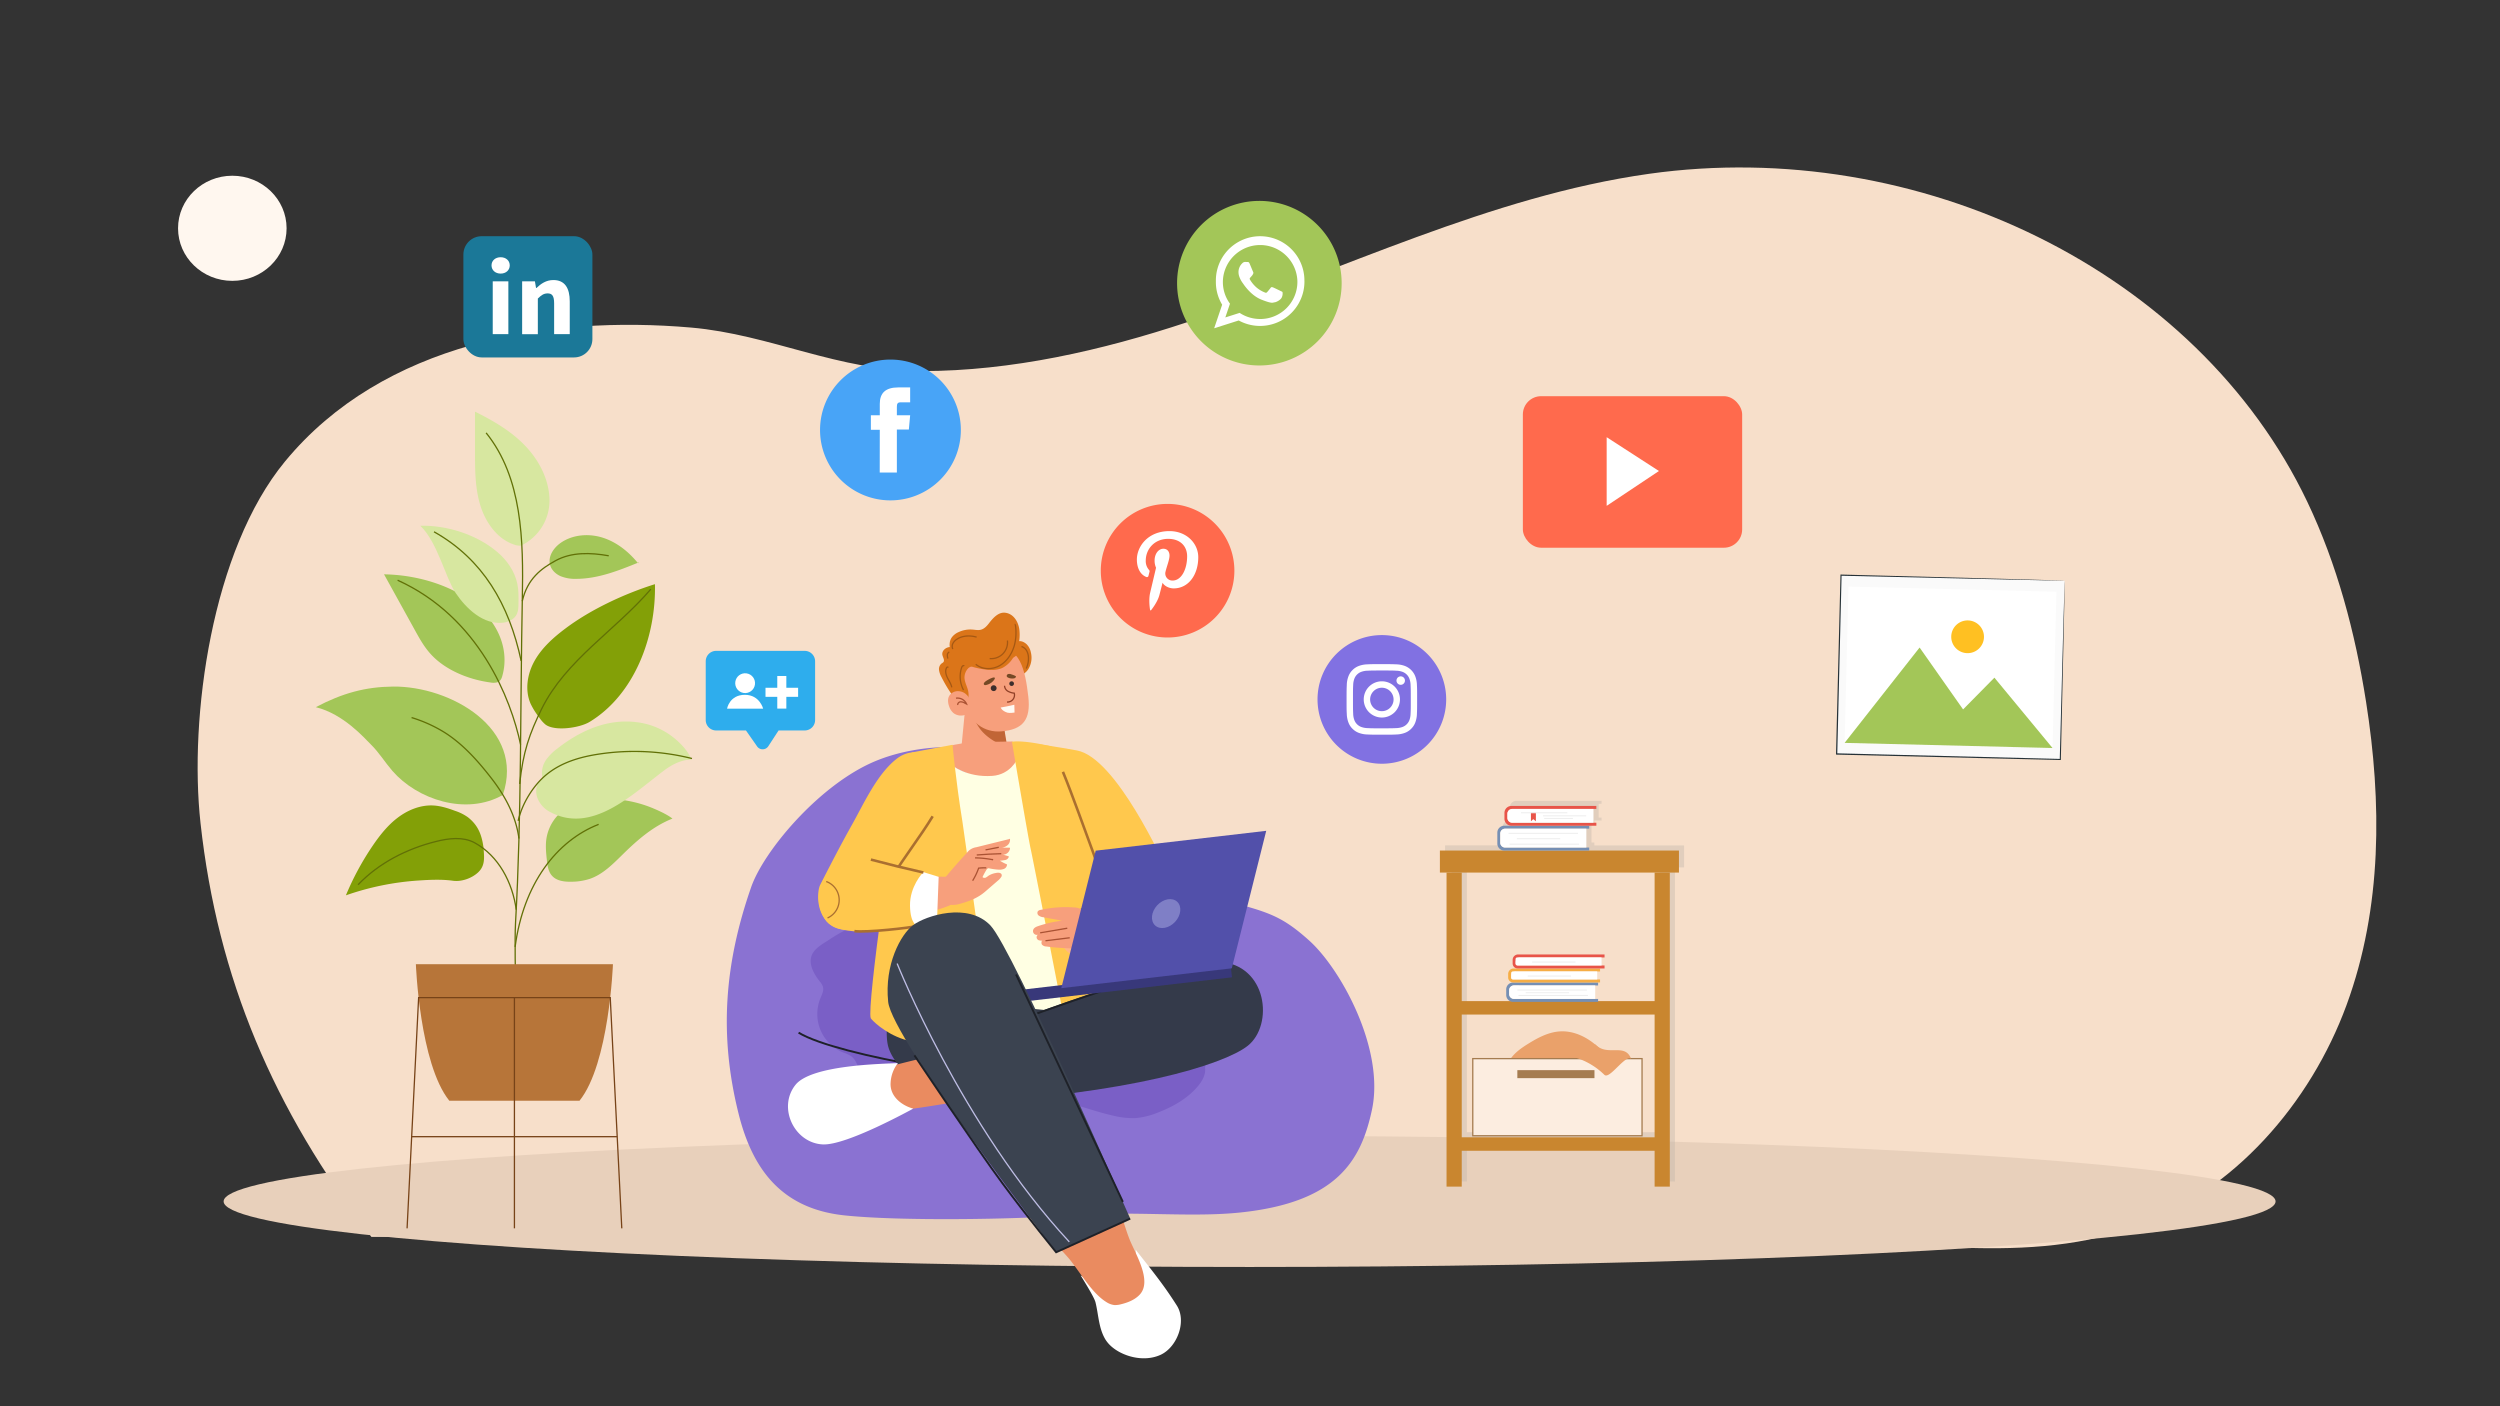 <?xml version="1.0" encoding="utf-8"?>
<svg xmlns="http://www.w3.org/2000/svg" viewBox="0 0 1920 1080">
  <rect x="0" y="0" width="1920" height="1080" fill="#333333" stroke="none"/>
  <g style="isolation:isolate">
    <g>
      <ellipse cx="178.42" cy="175.33" fill="#fff7ef" rx="41.68" ry="40.37"/>
      <path d="M285.33,950.05C210.1,852.18,167.16,751.54,154,632.18c-8.95-81.25,8.58-209.48,64.9-277.8,75.39-91.47,202.51-112.33,311.86-102.81C591.82,256.89,644,285.13,708.2,285,777,284.91,846,269.27,911.9,247.4c118.14-39.23,232.23-96.69,354.67-113.93,206.4-29,420.67,74.14,505.39,251.82,23,48.22,36.82,100.57,45.18,153.73,12.08,76.78,12.59,157.7-15,232.88s-86.57,143.94-164.28,171c-88.48,30.76-187.07,7-278,7H285.26" fill="#f7dfca"/>
      <ellipse cx="959.69" cy="922.69" fill="#e8d0bb" rx="787.95" ry="50.35"/>
    </g>
    <g>
      <rect fill="#fafafa" height="171.82" transform="rotate(-88.59 1498.091 512.483)" width="137.36" x="1429.39" y="426.58"/>
      <path d="M1585.65,445.94h-.84l-2.41,0-9.33-.17L1537.9,445l-124-2.83.45-.43c-1,40.87-2.12,87.73-3.32,137.31h0l-.49-.51,171.77,4.31-.43.41c1.11-41.35,2-75.63,2.67-99.6.34-12,.61-21.39.79-27.83q.15-4.8.23-7.34c0-1.67.11-2.55.11-2.55s0,.82,0,2.46-.07,4.1-.13,7.27c-.13,6.42-.33,15.79-.58,27.74-.54,24-1.31,58.41-2.24,99.87v.41h-.41l-171.77-4.14h-.5V579c1.24-49.58,2.41-96.43,3.43-137.3v-.45h.45l124.31,3.28,35.06,1,9.24.28,2.36.09Z" fill="#263238"/>
      <rect fill="#fff" height="159.75" transform="rotate(-88.59 1497.985 512.48)" width="120.07" x="1437.93" y="432.62"/>
      <polygon fill="#a3c658" points="1416.64 570.54 1474.25 497.3 1507.65 544.83 1531.7 520.45 1576.34 574.47 1416.64 570.54"/>
      <path d="M1523.69,489.37a12.57,12.57,0,1,1-12.26-12.88A12.57,12.57,0,0,1,1523.69,489.37Z" fill="#ffc022"/>
    </g>
    <g>
      <rect fill="#ff6a4d" height="116.38" rx="14.04" width="168.42" x="1169.56" y="304.27"/>
      <polygon fill="#fff" points="1233.92 335.76 1233.92 388.49 1274.06 361.73 1233.92 335.76"/>
    </g>
    <g>
      <path d="M967.14,280.68h0A63.19,63.19,0,0,1,904,217.49h0a63.19,63.19,0,0,1,63.19-63.2h0a63.19,63.19,0,0,1,63.2,63.2h0A63.19,63.19,0,0,1,967.14,280.68Z" fill="#a3c658"/>
      <path d="M1001.79,215.73a34,34,0,0,0-68-.62c0,.5,0,1,0,1.48A33.54,33.54,0,0,0,938.61,234l-6.13,18.12,18.85-6a34.09,34.09,0,0,0,50.48-29.58C1001.81,216.31,1001.81,216,1001.79,215.73Zm-34,29.26a28.52,28.52,0,0,1-15.74-4.7l-11,3.5,3.57-10.55a28.06,28.06,0,0,1-5.45-16.65,25.07,25.07,0,0,1,.14-2.75,28.63,28.63,0,0,1,57,.54c.06.73.09,1.46.09,2.21A28.54,28.54,0,0,1,967.77,245Z" fill="#fff" fill-rule="evenodd"/>
      <path d="M983.37,223.41c-.84-.41-4.94-2.42-5.7-2.69s-1.32-.41-1.88.41-2.17,2.7-2.65,3.24-1,.62-1.81.21a22.73,22.73,0,0,1-6.71-4.12,24.73,24.73,0,0,1-4.64-5.72c-.48-.82-.05-1.27.37-1.68s.83-1,1.26-1.45l.3-.4c.19-.31.33-.59.53-1a1.5,1.5,0,0,0-.07-1.45c-.2-.41-1.88-4.49-2.58-6.15s-1.38-1.37-1.88-1.37-1-.08-1.59-.08a3.1,3.1,0,0,0-2.23,1,9.27,9.27,0,0,0-2.92,6.92,10.7,10.7,0,0,0,.43,2.82,18.94,18.94,0,0,0,3,5.74c.41.54,5.77,9.17,14.25,12.51s8.49,2.19,10,2.05,4.94-2,5.62-3.94a6.94,6.94,0,0,0,.5-3.93C984.76,224,984.2,223.83,983.37,223.41Z" fill="#fff" fill-rule="evenodd"/>
    </g>
    <g>
      <path d="M1061.26,586.55h0a49.4,49.4,0,0,1-49.4-49.4h0a49.4,49.4,0,0,1,49.4-49.4h0a49.4,49.4,0,0,1,49.41,49.4h0A49.4,49.4,0,0,1,1061.26,586.55Z" fill="#8171e2"/>
      <path d="M1061.26,514.94c7.24,0,8.09,0,11,.16a15.06,15.06,0,0,1,5,.93,9,9,0,0,1,5.14,5.14,15.06,15.06,0,0,1,.93,5c.13,2.86.16,3.72.16,10.95s0,8.09-.16,11a15.06,15.06,0,0,1-.93,5,9,9,0,0,1-5.14,5.14,15.06,15.06,0,0,1-5,.93c-2.86.13-3.71.16-11,.16s-8.09,0-10.94-.16a15,15,0,0,1-5-.93,9,9,0,0,1-5.14-5.14,15,15,0,0,1-.94-5c-.13-2.86-.15-3.72-.15-11s0-8.09.15-10.95a15,15,0,0,1,.94-5,9,9,0,0,1,5.14-5.14,15,15,0,0,1,5-.93c2.85-.13,3.71-.16,10.94-.16m0-4.88c-7.35,0-8.28,0-11.17.16a20.05,20.05,0,0,0-6.57,1.26,13.4,13.4,0,0,0-4.8,3.13,13.15,13.15,0,0,0-3.12,4.8,19.8,19.8,0,0,0-1.26,6.57c-.13,2.89-.17,3.81-.17,11.17s0,8.28.17,11.17a19.8,19.8,0,0,0,1.26,6.57,13.07,13.07,0,0,0,3.12,4.8,13.4,13.4,0,0,0,4.8,3.13,20.05,20.05,0,0,0,6.57,1.26c2.89.13,3.82.16,11.17.16s8.28,0,11.17-.16a20.18,20.18,0,0,0,6.58-1.26,13.28,13.28,0,0,0,4.79-3.13,13.1,13.1,0,0,0,3.13-4.8,19.8,19.8,0,0,0,1.26-6.57c.13-2.89.16-3.81.16-11.17s0-8.28-.16-11.17a19.8,19.8,0,0,0-1.26-6.57,13.93,13.93,0,0,0-7.92-7.93,20.18,20.18,0,0,0-6.58-1.26c-2.89-.13-3.81-.16-11.17-.16" fill="#fff"/>
      <path d="M1061.26,523.24a13.91,13.91,0,1,0,13.91,13.91,13.91,13.91,0,0,0-13.91-13.91m0,22.94a9,9,0,1,1,9-9,9,9,0,0,1-9,9" fill="#fff"/>
      <path d="M1079,522.69a3.25,3.25,0,1,1-3.25-3.25,3.25,3.25,0,0,1,3.25,3.25" fill="#fff"/>
    </g>
    <g>
      <path d="M896.69,489.6h0a51.28,51.28,0,0,1-51.28-51.28h0A51.28,51.28,0,0,1,896.69,387h0A51.28,51.28,0,0,1,948,438.32h0A51.28,51.28,0,0,1,896.69,489.6Z" fill="#ff6a4d"/>
      <path d="M880.28,443.09a1.21,1.21,0,0,0,1.75-.88c.16-.61.55-2.16.72-2.81a1.69,1.69,0,0,0-.51-1.94,10.17,10.17,0,0,1-2.3-6.87c0-8.84,6.61-16.75,17.22-16.75,9.39,0,14.56,5.74,14.56,13.41,0,10.08-4.47,18.6-11.1,18.6a5.42,5.42,0,0,1-5.52-6.74c1.06-4.43,3.09-9.22,3.09-12.42,0-2.86-1.54-5.25-4.72-5.25-3.74,0-6.74,3.87-6.74,9.06a13.48,13.48,0,0,0,1.11,5.53l-4.5,19.07c-1.34,5.65-.2,12.59-.1,13.29a.46.46,0,0,0,.83.2c.34-.45,4.8-5.95,6.31-11.45.43-1.55,2.47-9.61,2.47-9.61,1.21,2.32,4.76,4.36,8.54,4.36,11.25,0,18.88-10.26,18.88-24,0-10.38-8.79-20-22.15-20-16.62,0-25,11.92-25,21.85C873.12,435.74,875.4,441.09,880.28,443.09Z" fill="#fff"/>
    </g>
    <g>
      <path d="M683.86,384.29h0a54.06,54.06,0,0,1-54.06-54.07h0a54.06,54.06,0,0,1,54.06-54.07h0a54.07,54.07,0,0,1,54.07,54.07h0A54.07,54.07,0,0,1,683.86,384.29Z" fill="#48a4f7"/>
      <path d="M675.63,362.9h13.16v-33H698l1-11H688.79v-6.29c0-2.6.52-3.63,3-3.63H699V297.54h-9.11c-9.8,0-14.21,4.31-14.21,12.57v8.8h-6.85v11.17h6.85Z" fill="#fff"/>
    </g>
    <g>
      <rect fill="#1b7898" height="93.11" rx="14.08" width="99.08" x="355.88" y="181.4"/>
      <path d="M377.49,203.83c0-3.68,2.93-6.28,7-6.28s7,2.6,7,6.28-2.93,6.29-7,6.29S377.49,207.49,377.49,203.83Zm.93,12.22h12v40.58h-12Z" fill="#fff"/>
      <path d="M401,216.05h9.81l.87,5.14h.3c3.41-3.28,7.5-6.12,13-6.12,8.83,0,12.59,6.23,12.59,16.37v25.19h-12V233c0-5.84-1.57-7.67-5-7.67-3,0-4.87,1.41-7.51,3.94v27.38H401Z" fill="#fff"/>
    </g>
    <g>
      <path d="M618,499.87H550a8,8,0,0,0-8,8V553a8,8,0,0,0,8,8H572.9l8.57,12.26a5.18,5.18,0,0,0,8.58-.15L597.94,561H618a8,8,0,0,0,8-8V507.91A8,8,0,0,0,618,499.87Z" fill="#2eaded"/>
      <path d="M558.38,544.25H586.1s-2.67-10.63-14-10.63C560.18,533.62,558.38,544.25,558.38,544.25Z" fill="#fff"/>
      <circle cx="572.21" cy="524.63" fill="#fff" r="7.61" transform="rotate(-81.66 572.262 524.625)"/>
      <rect fill="#fff" height="25.04" width="6.96" x="596.95" y="519.16"/>
      <rect fill="#fff" height="25.04" transform="rotate(90 600.425 531.685)" width="6.96" x="596.95" y="519.16"/>
    </g>
    <g>
      <path d="M460.66,613.57a72.25,72.25,0,0,0-11.74,1.56,42.58,42.58,0,0,0-14.58,6,33.84,33.84,0,0,0-14.55,22.12c-1,5.61-.44,11.38.17,17.06.46,4.32,1.05,9,3.93,12.21,3.51,4,9.37,4.73,14.67,4.65a46.19,46.19,0,0,0,14.63-2.29c10.12-3.55,17.85-11.62,25.51-19.13,11.13-10.92,23.23-21.37,37.74-27.06-5-4.08-16.54-8.72-20.11-9.93A96.14,96.14,0,0,0,460.66,613.57Z" fill="#a3c658"/>
      <path d="M515.69,565.22c5.72,4.28,12.57,10.87,15.28,18.06-7.57.24-14.79,3.78-21,8.48-24.71,18.59-55.45,49.12-87.63,31.77a20.24,20.24,0,0,1-9.85-11.38c-1.35-4.23-.81-9.53,2.38-12.31a5.23,5.23,0,0,0,1.27-1.3,5.31,5.31,0,0,0,.14-3.24,17.89,17.89,0,0,1,3.3-12,39.57,39.57,0,0,1,8.64-8.55c17.83-13.89,38.43-22.9,60.57-20.13A56,56,0,0,1,515.69,565.22Z" fill="#d7e7a0"/>
      <path d="M503,448.64c.9,40.34-15.7,84.88-50.21,105.79-7.64,4.64-26.8,7.43-33.89,2a24.72,24.72,0,0,1-4.61-5.17,58.23,58.23,0,0,1-6.72-10.65c-4.67-10.5-2.64-23.09,3-33.12s14.43-17.87,23.63-24.77C453.77,468,479.61,456,503,448.64" fill="#83a007"/>
      <path d="M386.15,610.55C357.87,626.61,320.38,614,301.32,592c-5.71-6.6-10.28-14.17-16.51-20.27-5.08-5-20.92-23.34-42.27-28.63,20.48-10.83,38.25-15.62,59.37-15.82,43.83-.41,101.67,32.1,84.24,83.26" fill="#a3c658"/>
      <path d="M294.92,441.05l23.93,43.29c3.59,6.5,7.23,13.05,12.74,18.86,10.18,10.73,26.77,18.45,45,20.94a12.18,12.18,0,0,0,5.14-.07c2.54-.77,3.49-2.89,4-4.78,5.32-18.51-1.67-38.55-18.62-53.36s-43.56-24.13-70.87-24.82" fill="#a3c658"/>
      <path d="M371.36,651.32c.48,7,1.47,13.39-4.18,18.68-4.85,4.53-12.72,7.32-19.25,6.42-8.82-1.22-18.07-.76-26.94-.16a210.15,210.15,0,0,0-55.34,11.36,213,213,0,0,1,20.4-37.84c5.52-8.14,11.7-16,19.55-21.91s17.55-9.82,27.36-9.25c5.72.34,11.24,2.15,16.62,4.14a35.83,35.83,0,0,1,9.81,4.92c7.9,6.18,10.7,13.69,12,23.64" fill="#83a007"/>
      <path d="M322.74,403.73c13.18,12.35,19.3,40,27.27,51.78s21.26,24.63,36.7,22.68c4.15-.53,8.34-2.71,10.17-6.48,1.2-2.48,1.27-5.34,1.31-8.09.08-5.06.16-10.15-.84-15.11-2-9.75-8-18.34-15.64-24.75-15.75-13.27-38.52-20.49-59-20" fill="#d7e7a0"/>
      <path d="M400.19,419a10.86,10.86,0,0,1-4.91-.61c-12.83-4-22-16.42-26.22-29.74S364.8,361.05,364.8,347V316.14c13.56,6.74,26.94,14.42,37.71,25.36s18.8,25.56,19.48,41.25A38.35,38.35,0,0,1,400.19,419" fill="#d7e7a0"/>
      <path d="M490.8,431.83c-15.55,6.33-31.59,12.75-48.38,12.73a29.38,29.38,0,0,1-11.95-2.08c-3.72-1.67-7-4.75-8-8.68-1.73-6.34,2.57-12.91,7.92-16.72,9.23-6.57,21.72-7.57,32.52-4.14s20,10.85,27.13,19.66" fill="#a3c658"/>
      <path d="M373.35,332.44c27.82,34.47,28.68,82.73,27.8,127-1.63,81.85-.57,167.17-5.2,248.9-.78,13.75,0,45.2,0,45.2" fill="none" stroke="#617006" stroke-miterlimit="10"/>
      <path d="M396.47,698.66c-2.86-20.95-13.56-41.34-31.91-51.4-9-4.93-20.23-3.39-29.74-1-22.39,5.6-43.75,16.41-59.83,33.2" fill="none" stroke="#617006" stroke-miterlimit="10"/>
      <path d="M398.55,644c-2.08-16-9.59-31.37-21-46.09s-24.28-29.09-40.6-38a108.23,108.23,0,0,0-20.86-8.82" fill="none" stroke="#617006" stroke-miterlimit="10"/>
      <path d="M397.93,630.43C401,617,409.7,603,419.83,594.78c11.65-9.5,26.23-13.57,40.61-15.71a182.62,182.62,0,0,1,71,3.47" fill="none" stroke="#617006" stroke-miterlimit="10"/>
      <path d="M395.61,727.22c6.39-48.49,31.83-81.46,64.13-94.11" fill="none" stroke="#617006" stroke-miterlimit="10"/>
      <path d="M399.12,602.08c2.55-24.59,7.59-38.84,16.91-57.72,18.46-37.34,56.66-60.25,83.78-91.86" fill="none" stroke="#617006" stroke-miterlimit="10"/>
      <path d="M333.33,408.41c37.5,21.09,57.68,55.71,66.93,99.21" fill="none" stroke="#617006" stroke-miterlimit="10"/>
      <path d="M305.37,445.61c62.6,28.33,87.07,91.22,94.44,126.21" fill="none" stroke="#617006" stroke-miterlimit="10"/>
      <path d="M401.1,461.73c3.86-17.17,14.53-25.15,25.76-31.22,12.08-6.55,26.49-6.2,40.66-3.66" fill="none" stroke="#617006" stroke-miterlimit="10"/>
      <path d="M319.39,740.53s2.86,76.43,25.68,104.83h100c22.82-28.4,25.67-104.83,25.67-104.83Z" fill="#b77539"/>
      <polyline fill="none" points="477.53 943.37 468.67 766.19 321.5 766.19 312.64 943.37" stroke="#774318" stroke-miterlimit="10"/>
      <line fill="none" stroke="#774318" stroke-miterlimit="10" x1="395.08" x2="395.08" y1="766.19" y2="943.36"/>
      <line fill="none" stroke="#774318" stroke-miterlimit="10" x1="316.16" x2="473.99" y1="872.97" y2="872.97"/>
    </g>
    <g>
      <g opacity=".4" style="mix-blend-mode:multiply">
        <path d="M1224.48,649.25V647h-2.22V632.48h2.22v-2.29H1230V627.9h-2.21V617.3H1230V615h-65.24a5.33,5.33,0,0,0-5.33,5.33v4.5a5.34,5.34,0,0,0,5.33,5.34h-5.47a5.34,5.34,0,0,0-5.34,5.34v8.39a5.34,5.34,0,0,0,5.34,5.33H1109.8v16.93h5.1v241.2h11.68V875.3h148.11v32.08h11.68V666.18h7V649.25Zm50.21,220.26H1126.58V666.18h148.11Z" fill="#c1b5aa"/>
        <path d="M1166.05,869.3h65.24V867h-2.21V856.69h2.21V854.4h1.51v-2.29h-2.21V846h2.21v-2.29h-66.38a4.19,4.19,0,0,0-4.19,4.19v2.75a3.8,3.8,0,0,0,3.8,3.8h0a5.34,5.34,0,0,0-5.33,5.34V864A5.34,5.34,0,0,0,1166.05,869.3Z" fill="#c1b5aa"/>
        <path d="M1169.44,843.65h66.77v-2.29H1234V835.2h2.21v-2.29h-66.39a4.2,4.2,0,0,0-4.19,4.19v2.74A3.82,3.82,0,0,0,1169.44,843.65Z" fill="#c1b5aa"/>
      </g>
      <rect fill="#c9862f" height="16.93" width="183.59" x="1105.84" y="653.21"/>
      <rect fill="#c9862f" height="241.2" width="11.68" x="1110.94" y="670.13"/>
      <rect fill="#c9862f" height="241.2" width="11.68" x="1270.74" y="670.13"/>
      <rect fill="#c9862f" height="10.33" width="160.4" x="1116.18" y="768.85"/>
      <rect fill="#c9862f" height="10.33" width="160.4" x="1116.18" y="873.46"/>
      <path d="M1152.23,640.12v7.11a3.69,3.69,0,0,0,3.69,3.69h64.6v2.29h-65.24a5.33,5.33,0,0,1-5.33-5.34v-8.39a5.33,5.33,0,0,1,5.33-5.33h65.24v2.28h-64.6A3.69,3.69,0,0,0,1152.23,640.12Z" fill="#758fb4"/>
      <path d="M1218.31,636.43v14.49h-62.39a3.69,3.69,0,0,1-3.69-3.69v-7.11a3.69,3.69,0,0,1,3.69-3.69Z" fill="#fff"/>
      <rect fill="#ededed" height=".76" width="53.37" x="1158.55" y="639.61"/>
      <rect fill="#ededed" height=".76" width="53.37" x="1159.35" y="647.93"/>
      <rect fill="#ededed" height=".76" width="33.29" x="1164.94" y="643.77"/>
      <path d="M1174.63,801c7.19-4.41,15-8.38,23.43-8.89,11.17-.67,22,4.93,30,12.74s13.66,17.69,19.07,27.49a805.07,805.07,0,0,1-80.32,9.34c-3.9.26-8.39.26-11-2.68-2.28-2.6-2.13-6.49-1.53-9.9C1157,814.19,1161.87,808.79,1174.63,801Z" fill="#eaa16a"/>
      <path d="M1159.05,760.48v3a3.68,3.68,0,0,0,3.68,3.68h64.61v2.29H1162.1a5.34,5.34,0,0,1-5.34-5.34v-4.22a5.34,5.34,0,0,1,5.34-5.34h65.24v2.29h-64.61A3.68,3.68,0,0,0,1159.05,760.48Z" fill="#758fb4"/>
      <path d="M1225.12,756.8v10.32h-62.39a3.68,3.68,0,0,1-3.68-3.68v-3a3.68,3.68,0,0,1,3.68-3.68Z" fill="#fff"/>
      <rect fill="#ededed" height=".76" width="53.37" x="1165.37" y="759.98"/>
      <rect fill="#ededed" height=".76" width="53.37" x="1166.17" y="764.13"/>
      <rect fill="#ededed" height=".76" width="33.29" x="1171.76" y="762.05"/>
      <path d="M1160.56,749.75v.87a1.6,1.6,0,0,0,1.6,1.6h66.69v2.29h-66.77a3.81,3.81,0,0,1-3.81-3.8V748a4.19,4.19,0,0,1,4.19-4.19h66.39v2.28h-64.6A3.69,3.69,0,0,0,1160.56,749.75Z" fill="#f6ad45"/>
      <path d="M1226.64,746.06v6.16h-62.39c-2,0-3.69.44-3.69-1.6v-3c0-2,1.65-1.61,3.69-1.61Z" fill="#fff"/>
      <rect fill="#ededed" height=".76" width="33.29" x="1173.27" y="749.24"/>
      <path d="M1164,739v.87a1.6,1.6,0,0,0,1.6,1.6h66.69v2.29h-66.77a3.8,3.8,0,0,1-3.81-3.81v-2.74a4.2,4.2,0,0,1,4.19-4.19h66.39v2.29h-64.61A3.69,3.69,0,0,0,1164,739Z" fill="#e85449"/>
      <path d="M1230,735.31v6.16h-62.39c-2,0-3.68.43-3.68-1.6v-3c0-2,1.65-1.6,3.68-1.6Z" fill="#fff"/>
      <rect fill="#ededed" height=".76" width="33.29" x="1176.67" y="738.48"/>
      <path d="M1157.71,624.94v3.23a3.69,3.69,0,0,0,3.68,3.69H1226v2.29h-65.24a5.34,5.34,0,0,1-5.34-5.34v-4.5a5.34,5.34,0,0,1,5.34-5.34H1226v2.29h-64.61A3.68,3.68,0,0,0,1157.71,624.94Z" fill="#e85449"/>
      <path d="M1223.78,621.26v10.6h-62.39a3.69,3.69,0,0,1-3.68-3.69v-3.23a3.68,3.68,0,0,1,3.68-3.68Z" fill="#fff"/>
      <polygon fill="#e85449" points="1175.75 624.22 1175.75 630.76 1177.53 629.08 1179.56 630.76 1179.56 624.22 1175.75 624.22"/>
      <rect fill="#ededed" height=".76" width="35.58" x="1168.13" y="623.84"/>
      <rect fill="#ededed" height=".76" width="33.2" x="1184.99" y="626.18"/>
      <rect fill="#ededed" height=".76" width="22.11" x="1185.92" y="628.19"/>
      <rect fill="#fcede0" height="59.23" stroke="#a57c50" stroke-miterlimit="10" width="130" x="1131.09" y="813.02"/>
      <rect fill="#a57c50" height="6.15" width="59.23" x="1165.32" y="821.87"/>
      <path d="M1225.29,802.17c9.18,9.57,22.55-1.52,27.34,10.85-4.77-2.87-16.55,16.34-20.49,12.42a54.65,54.65,0,0,0-44.41-15.28" fill="#eaa16a"/>
    </g>
    <g>
      <path d="M1053.65,852.37c-8.33,38.86-26.65,71-101,78.82-38.87,4.06-82.5-1.43-131.55,2.22-42.4,3.16-130.21,4.51-172.62,0-46.74-5-70.1-33.55-81.18-77.8C552.1,795,556.35,740.37,576.86,681.42c9.49-27.3,49.92-75.69,91-94.92C712.61,565.58,781.46,570,820,600.93c33,26.5,47.73,42.31,81.88,68a166.25,166.25,0,0,0,54.22,26.85c21.24,6,31.46,10.48,49.28,26.48C1029.78,744.14,1063.65,805.69,1053.65,852.37Z" fill="#8a72d2"/>
      <path d="M940.74,776.22c1.49-2.12,2.77-5.24.89-7s-5.13-.23-7.18,1.54c-.78.67-1.54,1.36-2.29,2.06L826.29,750.46q5.93,2.94,11.9,5.73c-9.54-2.64-18.94-5.79-28.28-9.19l16.38,3.46c-25.46-12.65-50.14-27-76.86-36.7-31.1-11.25-63.13-14.45-92.51-2.79l-.4-.49c-2,.93-3.95,1.91-5.9,2.93l.47.1a105.67,105.67,0,0,0-14,8c-4.93,3.26-12,6.83-13.94,12.91-2.09,6.72,2.33,14.16,6.32,19.19a12.65,12.65,0,0,1,2.47,4c1,3.08-.74,6.25-1.94,9.23a31.9,31.9,0,0,0,17.56,41.48,27.84,27.84,0,0,1,6.09,2.8c3.7,2.67,5,7.45,6.82,11.65,4.73,11,15,20.06,26.94,21.3,5.29.55,10.6-.39,15.85-1.14a227.06,227.06,0,0,1,46.17-1.81c7.81.49,15.68,1.56,23.52,1.29s15.21-1.31,23.15-.55c20.24,2,39.19,10.57,59,15a60.72,60.72,0,0,0,17.11,1.82,59.43,59.43,0,0,0,17.57-4.44c11.3-4.42,22.22-10.59,30.06-19.86,3.11-3.67,5.78-8.09,5.76-12.9a9.13,9.13,0,0,1,.31-3.77c.72-1.64,2.55-2.43,4.16-3.2,3.3-1.58,6.59-4.14,7.1-7.75,1.6-11.45-24.1-5.09-28.49-2C920.46,796.48,932.45,788,940.74,776.22Zm-32.23,28.59s0,0,0,0l.11,0Z" fill="#7a5fc6"/>
      <path d="M967.34,781.94c-41.76,27.5-92.44,47.92-142.44,48.94-53.72,1.09-181.69-19.63-211.59-37.8" fill="none" stroke="#1e2128" stroke-miterlimit="10" stroke-width="1.5"/>
    </g>
    <g>
      <path d="M741.74,538.85,737.12,587l37.64,1.76-4.84-37.9s-.73-8.49-4.69-12.19C759.79,533.6,742.65,529.67,741.74,538.85Z" fill="#f79f7c"/>
      <path d="M773.63,573.81s-14.68-4.35-22.08-15.59a37.14,37.14,0,0,1-5-11.86l23.79,7.83Z" fill="#c16536"/>
    </g>
    <g>
      <path d="M788.42,494.76a12.09,12.09,0,0,1,3.31,6.42,16.74,16.74,0,0,1-2.14,13c-2.57,3.7-7.33,6-11.72,5a6.46,6.46,0,0,1-2.55-1.14,7.12,7.12,0,0,1-2.25-3.86c-1-3.76-.34-7.73.3-11.56C774.51,495.79,781.6,488.51,788.42,494.76Z" fill="#db7519"/>
      <path d="M784.5,496.52a7,7,0,0,1,4.06,3.41,11.65,11.65,0,0,1,1.29,5.23,17.64,17.64,0,0,1-1.73,8.24" fill="none" stroke="#a55813" stroke-miterlimit="10"/>
      <path d="M789.74,535c2,17.56-3.9,25.39-20.89,26.71-12.32,1-24.59-6.29-28.53-23.53-1.67-7.31-6.83-22-5-27.61,2.59-7.95,21.43-10.45,28.5-11.92C783.43,494.53,787.45,515.3,789.74,535Z" fill="#f79f7c"/>
      <path d="M740.73,520.64c.16,3,1.6,5.76,2.46,8.63,1.25,4.18.94,9.42-2.61,12a3.11,3.11,0,0,1-2.55.66,3.94,3.94,0,0,1-1.77-1.45A114.91,114.91,0,0,1,723,519.89a15.1,15.1,0,0,1-1.83-5.36,5.55,5.55,0,0,1,2-5,6.82,6.82,0,0,0,1.27-.91c1.36-1.51-.37-3.76-.72-5.76-.5-2.94,2.41-5.56,5.38-5.89s5.83.95,8.54,2.2c2.44,1.13,14.91,6.67,12.82,10.43-.6,1.07-5.51,2.23-6.84,3.62A10.27,10.27,0,0,0,740.73,520.64Z" fill="#db7519"/>
      <path d="M729.08,500.71a2.64,2.64,0,0,0-1.51,2.26,7.8,7.8,0,0,0,.43,2.82" fill="none" stroke="#a55813" stroke-miterlimit="10"/>
      <path d="M740.61,511.37a1.18,1.18,0,0,0-1.42.21,3.17,3.17,0,0,0-.73,1.35A22,22,0,0,0,740,530" fill="none" stroke="#a55813" stroke-miterlimit="10"/>
      <path d="M728.26,512.68a.6.6,0,0,0-.82-.31,1.44,1.44,0,0,0-.62.75c-1.09,2.4-.28,5.24.91,7.59s2.75,4.59,3.24,7.18" fill="none" stroke="#a55813" stroke-miterlimit="10"/>
      <path d="M768.46,487.36a58,58,0,0,1,7.59,5.3,22.65,22.65,0,0,1,4.15,3.45,6,6,0,0,1,1.54,5c-.66,3-4.08,4.34-7,5.1-3.48.89-7,1.66-10.55,2.28-8.06,1.42-22.14,2.83-26.41-6.41s7.95-14.61,14.85-16.21C757.84,484.63,763.59,484.85,768.46,487.36Z" fill="#db7519"/>
      <path d="M782.94,484.13a33.61,33.61,0,0,1-4.55,20.48,20.5,20.5,0,0,1-8.63,8.38c-4.47,2-9.65,1.72-14.51,1-5.93-.94-11.85-2.5-17-5.6a19.41,19.41,0,0,1-7.77-8c-1.61-3.41-1.69-7.68.44-10.79a12.64,12.64,0,0,1,5.16-4.09,21.35,21.35,0,0,1,10.79-2c2.11.16,4.26.65,6.32.15,2.64-.65,4.64-2.77,6.29-4.93,3-3.87,7.28-9,12.85-8.11C778.9,471.64,782.33,478.17,782.94,484.13Z" fill="#db7519"/>
      <path d="M779.48,479.57l.26,0a38.75,38.75,0,0,1-.68,16c-1.8,6.31-5.55,12.3-11.23,15.57s-13.45,3.29-18.45-1" fill="none" stroke="#a55813" stroke-miterlimit="10"/>
      <path d="M773.7,491.92a12.48,12.48,0,0,1-13.63,13.86" fill="none" stroke="#a55813" stroke-miterlimit="10"/>
      <path d="M750.05,489.32c-5.12-1.48-11-1.27-15.38,1.76a8.46,8.46,0,0,0-2.9,3.19,4.74,4.74,0,0,0,0,4.2" fill="none" stroke="#a55813" stroke-miterlimit="10"/>
      <path d="M780.29,519.82a2.17,2.17,0,0,1-1.94,1.22,7.52,7.52,0,0,1-4.13-.63,2,2,0,0,1-1-.89,1.46,1.46,0,0,1,.87-1.77,3.15,3.15,0,0,1,2.14,0C777.35,518.11,780.52,519.05,780.29,519.82Z" fill="#754925"/>
      <path d="M756.36,523.76c-.53.52-1.09,1.32-.68,1.94s1.1.5,1.71.37a10.49,10.49,0,0,0,4.47-2.2c.19-.17,2.89-2.56,2-3.43S757.52,522.6,756.36,523.76Z" fill="#754925"/>
      <path d="M771.5,526.66a5.06,5.06,0,0,0,2.56,4.19,12.4,12.4,0,0,0,4.88,1.5,5.39,5.39,0,0,1-5.56,6.81" fill="none" stroke="#914027" stroke-miterlimit="10"/>
      <path d="M744.11,535.89a9.63,9.63,0,0,0-8-5.07,7.76,7.76,0,0,0-7.11,3.63c-1.35,2.4-1,5.42-.08,8a11.33,11.33,0,0,0,3.46,5.26,9.39,9.39,0,0,0,5.92,1.84,11.81,11.81,0,0,0,9.73-5.64" fill="#f79f7c"/>
      <path d="M734.2,536.22a7.57,7.57,0,0,1,8.11,4.45L741,540a6.14,6.14,0,0,0-3.39-1c-1.19.14-2.33,1.29-2,2.43" fill="none" stroke="#aa5233" stroke-miterlimit="10"/>
    </g>
    <g>
      <path d="M778.73,525a1.79,1.79,0,1,1-1.83-1.75A1.8,1.8,0,0,1,778.73,525Z" fill="#3d2e2c"/>
    </g>
    <g>
      <path d="M765.38,528.46a2.24,2.24,0,1,1-2.29-2.18A2.24,2.24,0,0,1,765.38,528.46Z" fill="#3d2e2c"/>
    </g>
    <g>
      <path d="M768.52,543.39s7.22-1.28,10.49-2.15l.16,6s-3.94.6-5.5.08C769.31,545.94,768.52,543.39,768.52,543.39Z" fill="#fffaf3"/>
    </g>
    <g>
      <path d="M799.53,571.86s10.65,1.38,27.58,4.5c30.12,5.53,66.27,86,70.46,94.24,2.15,4.24,6.11,15.76,4.17,23.86-5.85,24.35-34.76,13.48-39.73,7.8-5.8-6.64-45.53-89.5-47.39-94.75S794.91,576.27,799.53,571.86Z" fill="#ffc84d"/>
    </g>
    <g>
      <path d="M789.94,764.87c-16.92.41-100.8-27.63-101-25-.88,11-11.78,48.44-6.47,64.95,3.38,10.53,15.78,24.34,26.23,28,13.89,4.82,29.2-1.11,41.7-8.84,1.87-1.15,3.81-2.38,6-2.53a11.83,11.83,0,0,1,4.23.68c6.86,2,13.43,5.08,20.44,6.5,13.67,2.78,27.9-.81,40.67-6.42,4-1.76,8-3.79,10.82-7.1,4.05-4.73,5.07-11.48,4.14-17.64s-3.59-11.91-6.22-17.56c-2.75-5.92,21-19,12.3-18-2.84.33-26.73,3.11-29.54,3.92C808,767.27,795.36,764.74,789.94,764.87Z" fill="#343a4a"/>
    </g>
    <g>
      <path d="M777.59,569.45s-22.4.5-25.94.21-19.63,2-23,3.5,3.53,13.39,4.09,15.59,38.69,17.48,45,16.62,8.93-7.07,8.43-11.69S777.59,569.45,777.59,569.45Z" fill="#f79f7c"/>
      <path d="M781.27,583s-5.29,11.9-19.13,12.88c-20,1.43-31.35-8.5-31.35-8.5s4.84,32.38,5.65,37-4.08,145.53-4.08,145.53,24.62,2.59,32.53,2.55,61.56,5.73,61.56,5.73Z" fill="#ffffe3"/>
      <path d="M777.16,569.7s12.53,74,14.36,82.08,23.53,119.59,23.53,119.59,22.06-3.58,31.35-2.44a160.21,160.21,0,0,0,31.65.8s-48.2-142.65-50.95-150-13.88-45.21-20.31-46.67C784.12,567.9,777.16,569.7,777.16,569.7Z" fill="#ffc84d"/>
      <path d="M816.33,592.78c6.64,16,17.48,46.49,23.44,62.58,2.66,7.19,31.44,93.45,33.81,102.38" fill="none" stroke="#aa6f30" stroke-miterlimit="10" stroke-width="2"/>
      <path d="M731.56,572s-26.56,4.94-30.95,5.79-10.55,36.83-11.76,40.56S665.42,773.21,668.74,782c.29.76,9.85,11.22,25.51,16.29,26.21,8.51,68.94,4.33,68.94,4.33S740.34,638.39,739.14,631C733.9,598.65,731.56,572,731.56,572Z" fill="#ffc84d"/>
    </g>
    <g>
      <path d="M717.4,604.12a58.89,58.89,0,0,0-6.3-19,15.19,15.19,0,0,0-3.85-5.26c-2.52-2-6-2.32-9.15-1.64a22.93,22.93,0,0,0-8.26,3.64C674,593.36,663.55,617,654.27,633.5c-8.51,15.16-16.46,30.61-24.37,46.08-2.19,4.29-4.1,22,8.67,31.19,6.35,4.59,19.15,5,29.09-2.83,3-2.34,12.31-20,14.18-22.7,4.94-7.19,9.18-18.59,13.48-26.16,8.94-15.71,24.33-35.34,22.19-54.1C717.48,604.69,717.44,604.41,717.4,604.12Z" fill="#ffc84d"/>
      <path d="M716.29,626.92c-9.15,15.15-22.16,31.77-31.32,46.92" fill="none" stroke="#aa6f30" stroke-miterlimit="10" stroke-width="2"/>
    </g>
    <g>
      <path d="M742.72,654.79a10.75,10.75,0,0,1,7-4.1l25-6.19c.18,0,.76-.33.94-.33a5.53,5.53,0,0,1-1.92,5,8.44,8.44,0,0,1-5.19,1.91c2-.11,4.44,0,6.49-.09a.74.74,0,0,1,.39.05c.25.13.26.48.22.76a5.58,5.58,0,0,1-5.44,4.63,26.82,26.82,0,0,1,4.64,1.36A3.66,3.66,0,0,1,772,660.5a34.46,34.46,0,0,1-4.08.52,35.77,35.77,0,0,0,5.49,2.86,3.84,3.84,0,0,1-2.47,3.48,9.78,9.78,0,0,1-4.47.5,46.85,46.85,0,0,1-6.88-1c-1.27-.27-2,1.11-2.64,2.22a44.47,44.47,0,0,0-2.36,4.48c.37.66,1.6.76,2.31.51a7.66,7.66,0,0,0,1.9-1.26,14.74,14.74,0,0,1,6-2.34,7.6,7.6,0,0,1,2.32-.19,2.91,2.91,0,0,1,2,1c.17.24.24.66,0,.75.49.38.24.69-.05,1.25a11.74,11.74,0,0,1-2.86,3.19l-9.58,8.29c-5.57,4.82-12.05,7.37-19.11,9.29a18.06,18.06,0,0,1-7.42.84,10.77,10.77,0,0,1-8.39-7.32c-2-6.46,2.39-11.54,6.26-16.11Q735.16,663,742.72,654.79Z" fill="#f79f7c"/>
      <path d="M761.94,660l.73.3a79,79,0,0,0-13.8-1.46" fill="#ffb685" stroke="#aa5233" stroke-miterlimit="10"/>
      <path d="M757.45,666.52a40.91,40.91,0,0,0-5.86.22,49,49,0,0,1-4.61,9.63" fill="none" stroke="#aa5233" stroke-miterlimit="10"/>
      <path d="M769,655.63q-9.45.24-18.87,1" fill="#ffb685" stroke="#aa5233" stroke-miterlimit="10"/>
      <path d="M767.06,650.72l-10.17,2" fill="#ffb685" stroke="#aa5233" stroke-miterlimit="10"/>
    </g>
    <g>
      <path d="M728.81,673.37c-1.6.06-50.76-.69-50.76-.69s-1.48,33.4,4.2,34.66,43.57-9.83,47.81-12.35S728.81,673.37,728.81,673.37Z" fill="#f79f7c"/>
      <path d="M704,668.21l16.89,5.2-1.18,31.37s-23.79,8.55-30.16,6.67S697,670.87,704,668.21Z" fill="#fff"/>
      <path d="M658.85,658.21s50.86,11.36,50.21,11.81-10.38,10.89-10.18,25.5,5.93,15.86,5.93,15.86-57.19,11.72-70.09-3.81C626.3,697.42,621.46,668,658.85,658.21Z" fill="#ffc84d"/>
      <path d="M709.17,670.09q-20.26-4.56-40.33-9.93" fill="none" stroke="#aa6f30" stroke-miterlimit="10" stroke-width="2"/>
      <path d="M704.49,711.06c-4.75,1.51-39.41,5.28-48.32,4.05" fill="none" stroke="#aa6f30" stroke-miterlimit="10" stroke-width="2"/>
      <path d="M634.54,677a15.11,15.11,0,0,1,1,28" fill="none" stroke="#aa6f30" stroke-miterlimit="10"/>
    </g>
    <g>
      <path d="M846,694.53s-29.53,14.32-31.49,16.23-2.5,6.65-.15,12.33a23.76,23.76,0,0,0,6.85,9l50.55-11.65Z" fill="#ffb685"/>
      <path d="M833.62,697.34l-11.73,7.86,8,26.11s20.12,2.25,24.56-.65S839.54,698.12,833.62,697.34Z" fill="#fff"/>
      <path d="M864.81,677.16S829.44,698.41,830,698.65s13.8,8.64,17,21,2.94,12.24,2.94,12.24,32-3.17,44.09-18.81C899.94,705.41,895.61,677.6,864.81,677.16Z" fill="#ffc84d"/>
      <path d="M853.34,684.29c-7.25,4.57-16.11,10.25-23.36,14.81" fill="none" stroke="#aa6f30" stroke-miterlimit="10" stroke-width="2"/>
      <path d="M885.68,684.63a16.08,16.08,0,0,0,5.64,27.59" fill="none" stroke="#aa6f30" stroke-miterlimit="10"/>
      <path d="M841.52,727.23q-3.27-11.68-7.51-23.05c-.82-2.22-1.79-4.57-3.76-5.88a10.89,10.89,0,0,0-5.32-1.38,89,89,0,0,0-25.68,1.86,3.61,3.61,0,0,0-2.17,1.06,2.52,2.52,0,0,0,.66,3.31,7.23,7.23,0,0,0,3.47,1.28l14.39,2.66a92.13,92.13,0,0,0-18.19,4.11c-1.55.53-3.24,1.25-3.85,2.76a2.93,2.93,0,0,0,4.55,3.39c-1.25.58-2,1.2-2,2.58a2.55,2.55,0,0,0,1.81,2.23,7.62,7.62,0,0,0,3,.2c-1.21-.2-1.36,2.18-.63,3.17a4.64,4.64,0,0,0,3.3,1.38,183.87,183.87,0,0,0,25.26,1.48c1.35,3.24,1.74,7.51,4.82,9.19,2.51,1.37,5.89.08,7.45-2.32S842.28,730,841.52,727.23Z" fill="#f79f7c"/>
      <path d="M819.68,712.86l-20.85,3.55" fill="none" stroke="#aa5233" stroke-miterlimit="10"/>
      <path d="M821.54,720.21l-18.62,2.29" fill="none" stroke="#aa5233" stroke-miterlimit="10"/>
    </g>
    <g>
      <path d="M756.32,842.17V803.33A743.84,743.84,0,0,0,679.69,820a18,18,0,0,0-5.18,2,11,11,0,0,0-2.88,2.88c-4.23,5.95-.32,17.39,5.21,22.32,3.56,3.17,7.22,5.32,12.13,5.64C694.65,853.19,756.32,842.73,756.32,842.17Z" fill="#ea8b60"/>
      <path d="M727.36,803.33s171.17-67.08,208.7-64.79,42.28,48.84,22.15,64.67c-18.55,14.59-91.43,37.08-220.75,44Z" fill="#343a4a"/>
      <path d="M727.36,803.33S862,753.59,879.65,751.11" fill="none" stroke="#1e2128" stroke-miterlimit="10" stroke-width="1.5"/>
      <path d="M684,831.29a26.81,26.81,0,0,1,5.59-14.84c-12.32.66-66.41,1.38-78.66,16.72-13.87,17.37-1,44.61,20.91,45.74,18.42.94,68.68-27.15,69.58-27.48C692.8,849.14,683.15,842.14,684,831.29Z" fill="#fff"/>
    </g>
    <g>
      <rect fill="#38387a" height="9.21" transform="rotate(-6.64 854.317 756.551)" width="183.65" x="762.6" y="752.03"/>
      <polygon fill="#5250aa" fill-rule="evenodd" points="946.03 743.66 815.07 758.9 841.5 653.31 972.46 638.07 946.03 743.66"/>
      <ellipse cx="895.59" cy="701.63" fill="#7f7fc6" rx="12.43" ry="9.36" transform="rotate(-47.04 895.597 701.623)"/>
    </g>
    <g>
      <path d="M850.28,1030.61c7.31,9.6,26.12,16.54,40.82,10,12.76-5.67,20.53-25.62,12.71-37.94-9.67-15.25-17.68-25.19-31.66-42.93,1.74,11.06-4.39,16.65-13,21.53-12.06,6.85-19.16,3.31-29.09-1.66-.38-.19,10.1,15.88,11.27,20.56,2.34,9.38,2.4,19.79,7.52,28.38A22.59,22.59,0,0,0,850.28,1030.61Z" fill="#fff"/>
      <path d="M854.19,918.7c6.2,9.19,9.19,22.65,13.23,32.91,4.4,11.17,17.84,32.22,7.78,42.78-3.74,3.92-9,6-14.29,7.28a16.08,16.08,0,0,1-5.2.6,14.19,14.19,0,0,1-6-2.27c-10.93-6.69-19.81-22.24-27.81-32.28-4.92-6.17-16.69-16.85-17.71-25.14C803.44,936.55,854.19,918.7,854.19,918.7Z" fill="#ea8b60"/>
      <path d="M811.12,961.73s-126-163.67-129-192.27,9.62-51.85,19.2-59,42.07-17.84,59.35.31S868,935.91,868,935.91Z" fill="#3b4350"/>
      <line fill="none" stroke="#1e2128" stroke-miterlimit="10" stroke-width="1.5" x1="780.32" x2="862.36" y1="748.41" y2="923.05"/>
      <path d="M702.27,810.5s48.05,71.92,67.94,98.69,40.91,52.54,40.91,52.54L868,935.91" fill="none" stroke="#1e2128" stroke-miterlimit="10" stroke-width="1.5"/>
      <path d="M689,740s49.58,124.68,132.23,213.77" fill="none" stroke="#bfbee5" stroke-miterlimit="10"/>
    </g>
  </g>
</svg>
